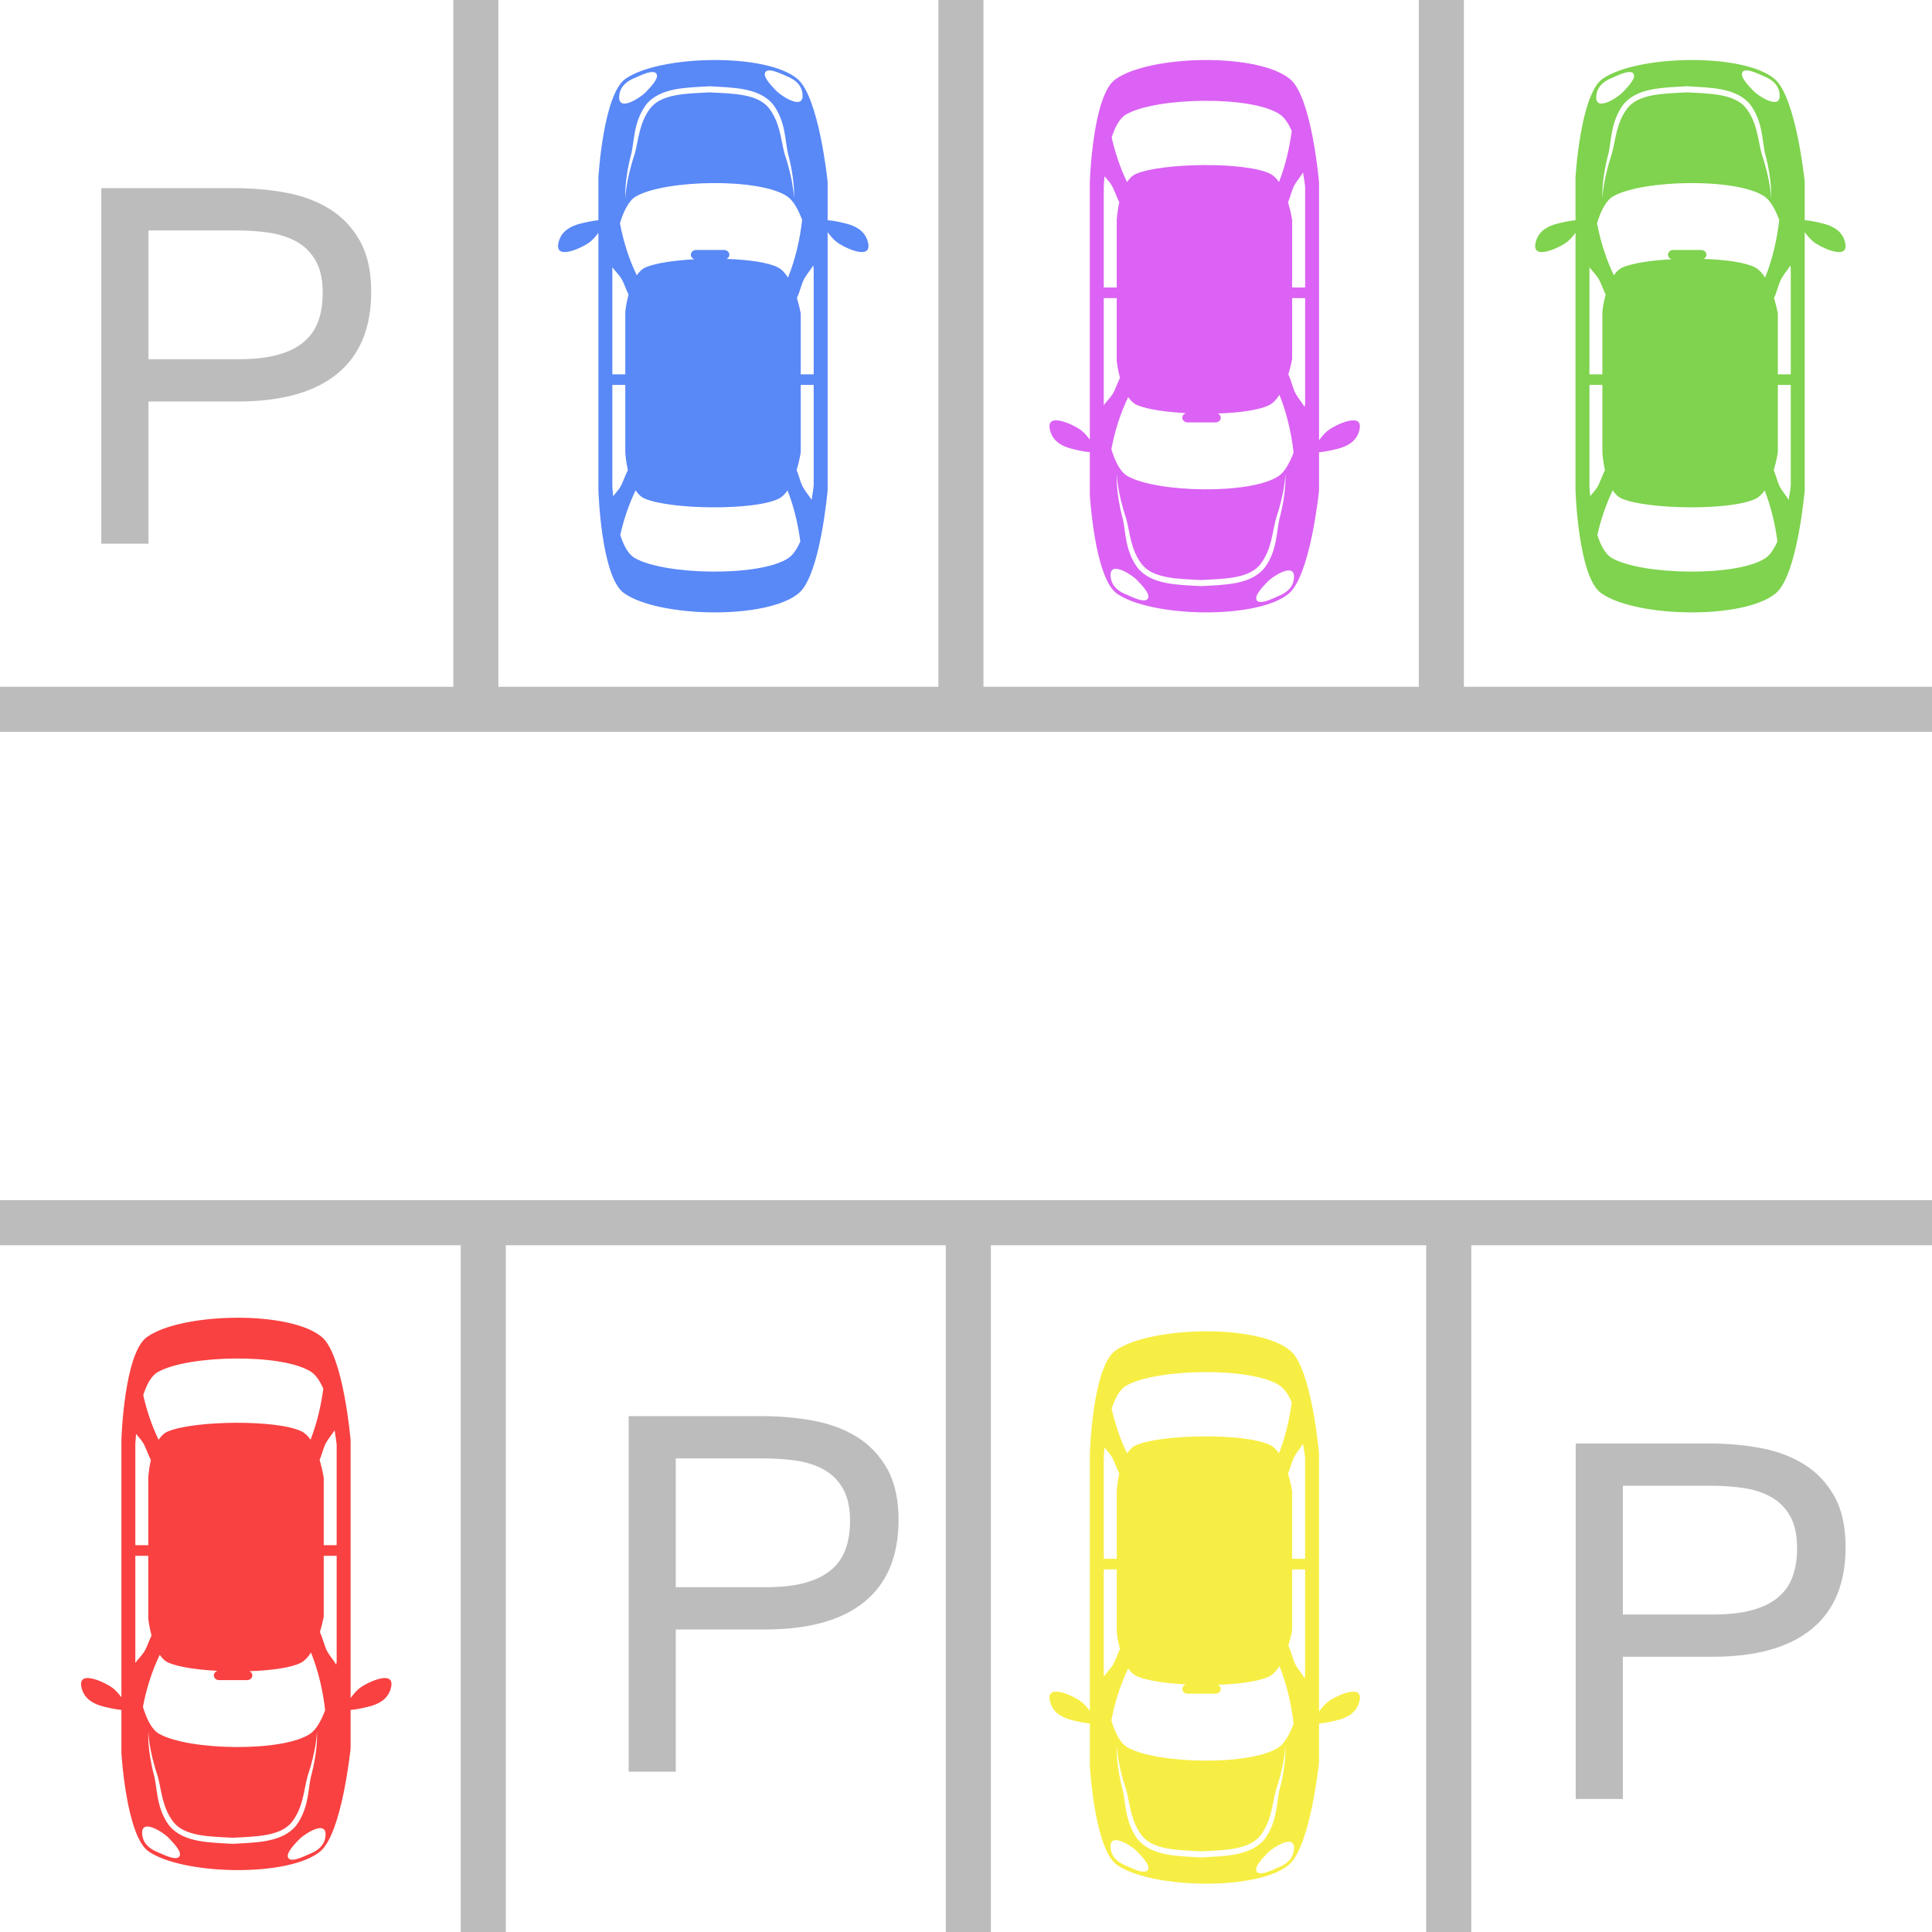 <?xml version="1.0" encoding="UTF-8"?><svg xmlns="http://www.w3.org/2000/svg" xmlns:xlink="http://www.w3.org/1999/xlink" height="800.0" preserveAspectRatio="xMidYMid meet" version="1.0" viewBox="0.0 0.0 800.0 800.0" width="800.0" zoomAndPan="magnify"><g><g id="change1_1"><path d="M 61.473 148.734 L 98.945 148.734 C 105.191 148.734 110.508 148.141 114.895 146.949 C 119.281 145.762 122.867 144.012 125.656 141.707 C 128.441 139.402 130.469 136.539 131.734 133.121 C 132.996 129.699 133.629 125.758 133.629 121.297 C 133.629 115.871 132.684 111.465 130.785 108.082 C 128.891 104.699 126.324 102.078 123.09 100.219 C 119.855 98.363 116.102 97.098 111.824 96.426 C 107.551 95.758 103.035 95.422 98.277 95.422 L 61.473 95.422 Z M 41.953 77.914 L 97.16 77.914 C 104.594 77.914 111.715 78.547 118.52 79.809 C 125.32 81.074 131.324 83.324 136.527 86.559 C 141.734 89.789 145.898 94.18 149.02 99.719 C 152.145 105.258 153.703 112.305 153.703 120.852 C 153.703 135.797 149.02 147.102 139.652 154.758 C 130.285 162.414 116.566 166.242 98.5 166.242 L 61.473 166.242 L 61.473 225.129 L 41.953 225.129 L 41.953 77.914" fill="#bcbcbc"/></g><g id="change2_1"><path d="M 134.68 761.004 C 134.051 764.562 131.145 766.516 128.223 767.668 C 126.508 768.348 119.863 771.898 119.18 768.848 C 118.73 766.863 122.316 763.332 123.668 761.855 C 125.887 759.438 136.141 752.723 134.68 761.004 Z M 96.336 763.496 C 87.086 762.902 75.801 763.133 69.965 755.816 C 64.914 748.855 65.172 741.43 63.965 735.848 C 60.875 724.512 61.383 717.09 61.508 717.145 C 61.391 717.164 61.566 724.371 65.348 735.613 C 66.863 741.23 67.156 748.59 71.918 754.598 C 76.723 760.445 86.766 760.453 96.336 760.969 C 105.91 760.453 115.949 760.445 120.754 754.598 C 125.52 748.59 125.812 741.23 127.328 735.613 C 131.105 724.371 131.281 717.164 131.168 717.145 C 131.293 717.09 131.797 724.512 128.711 735.848 C 127.504 741.43 127.762 748.855 122.707 755.816 C 116.871 763.133 105.59 762.902 96.336 763.496 Z M 74.492 768.184 C 73.805 771.234 67.164 767.68 65.449 767.004 C 62.527 765.852 59.621 763.895 58.992 760.336 C 57.531 752.059 67.785 758.77 70 761.191 C 71.352 762.664 74.941 766.199 74.492 768.184 Z M 65.301 568.168 C 77.719 561.008 117.434 560.297 128.984 568.168 C 130.922 569.484 132.539 571.996 133.875 575.023 C 132.949 582.133 131.199 589.469 128.586 596.156 C 127.555 594.668 126.355 593.445 124.965 592.754 C 114.898 587.715 80.293 588.172 69.473 592.754 C 67.934 593.402 66.691 594.637 65.68 596.18 C 62.859 590.383 60.734 584 59.312 577.695 C 60.68 573.414 62.602 569.723 65.301 568.168 Z M 134.047 639.836 L 134.047 611.918 C 134.047 611.918 133.551 608.527 132.348 604.555 C 133.301 602.273 133.918 599.422 134.984 597.469 C 135.914 595.754 137.473 593.996 138.559 592.227 C 139.148 595.707 139.406 598.121 139.406 598.121 L 139.406 639.836 Z M 66.145 685.227 C 67.191 686.738 68.453 687.953 69.977 688.582 C 74.133 690.301 81.762 691.422 90.121 691.867 C 89.215 692.105 88.551 692.852 88.551 693.742 C 88.551 694.824 89.531 695.703 90.738 695.703 L 102.305 695.703 C 103.512 695.703 104.488 694.824 104.488 693.742 C 104.488 692.98 104.004 692.332 103.301 692.004 C 112.215 691.711 120.359 690.605 124.457 688.582 C 126.137 687.754 127.57 686.184 128.773 684.281 C 131.816 691.793 133.746 700.188 134.629 708.176 C 133.02 712.469 130.961 716.223 128.406 717.938 C 116.984 725.605 78.184 724.863 65.879 717.938 C 62.824 716.219 60.676 711.715 59.18 706.77 C 60.555 699.496 62.883 691.973 66.145 685.227 Z M 61.398 644.223 L 61.398 670.215 C 61.398 670.215 61.719 673.465 62.746 677.262 C 61.648 679.426 60.852 682.172 59.66 684.02 C 58.695 685.516 57.199 687.023 56.035 688.559 L 56.035 644.223 Z M 56.035 598.121 C 56.035 598.121 56.102 596.398 56.344 593.77 C 57.328 594.949 58.391 596.109 59.137 597.27 C 60.418 599.258 61.238 602.273 62.473 604.5 C 61.574 608.492 61.398 611.918 61.398 611.918 L 61.398 639.836 L 56.035 639.836 Z M 139.406 687.984 C 139.406 687.984 139.348 688.465 139.223 689.305 C 138.133 687.453 136.484 685.609 135.508 683.82 C 134.293 681.594 133.66 678.203 132.453 675.82 C 133.551 672.277 134.047 669.418 134.047 669.418 L 134.047 644.223 L 139.406 644.223 Z M 148.68 699.207 C 147.367 700.289 146.246 701.672 145.176 703.102 L 145.176 596.246 C 145.176 596.246 142.184 561.215 133.312 553.664 C 120.16 542.473 74.949 543.484 60.812 553.664 C 51.336 560.488 50.27 596.246 50.27 596.246 L 50.27 702.816 C 49.262 701.488 48.203 700.219 46.977 699.207 C 43.969 696.727 30.852 690.441 34.055 699.828 C 35.43 703.863 39.156 705.707 42.754 706.613 C 44.266 706.996 47.543 707.812 50.27 708.039 L 50.27 725.77 C 50.27 725.77 52.254 760.102 61.473 766.582 C 75.48 776.43 119.645 777.48 132.652 766.582 C 141.621 759.066 145.176 723.996 145.176 723.996 L 145.176 708.055 C 147.938 707.855 151.352 707.008 152.906 706.613 C 156.5 705.707 160.227 703.863 161.605 699.828 C 164.809 690.441 151.691 696.727 148.68 699.207" fill="#f94141"/></g><g id="change3_1"><path d="M 321.191 37.363 C 319.84 35.891 316.254 32.355 316.699 30.375 C 317.387 27.32 324.027 30.875 325.746 31.551 C 328.668 32.703 331.574 34.66 332.203 38.219 C 333.664 46.496 323.406 39.785 321.191 37.363 Z M 320.23 43.406 C 325.285 50.363 325.023 57.789 326.234 63.371 C 329.32 74.711 328.812 82.133 328.691 82.074 C 328.805 82.055 328.633 74.848 324.852 63.605 C 323.336 57.992 323.039 50.633 318.277 44.621 C 313.473 38.773 303.434 38.77 293.859 38.254 C 284.285 38.77 274.246 38.773 269.441 44.621 C 264.684 50.633 264.387 57.992 262.871 63.605 C 259.09 74.848 258.914 82.055 259.027 82.074 C 258.906 82.133 258.398 74.711 261.484 63.371 C 262.691 57.789 262.438 50.363 267.488 43.406 C 273.324 36.09 284.609 36.316 293.859 35.723 C 303.109 36.316 314.395 36.09 320.23 43.406 Z M 267.523 38.027 C 265.309 40.449 255.051 47.164 256.516 38.883 C 257.141 35.324 260.051 33.371 262.969 32.219 C 264.688 31.539 271.328 27.988 272.016 31.039 C 272.461 33.023 268.875 36.555 267.523 38.027 Z M 256.836 221.523 C 258.258 215.223 260.383 208.84 263.203 203.039 C 264.215 204.582 265.457 205.816 266.992 206.469 C 277.816 211.051 312.418 211.508 322.488 206.469 C 323.879 205.773 325.078 204.555 326.105 203.062 C 328.723 209.75 330.473 217.09 331.395 224.195 C 330.059 227.223 328.441 229.734 326.508 231.055 C 314.957 238.926 275.242 238.211 262.824 231.055 C 260.125 229.496 258.203 225.805 256.836 221.523 Z M 336.93 159.387 L 336.93 201.098 C 336.93 201.098 336.672 203.512 336.082 206.992 C 334.996 205.223 333.438 203.465 332.508 201.754 C 331.441 199.797 330.824 196.945 329.871 194.664 C 331.074 190.691 331.566 187.301 331.566 187.301 L 331.566 159.387 Z M 256.703 92.453 C 258.199 87.508 260.348 83.004 263.402 81.285 C 275.707 74.355 314.504 73.617 325.93 81.285 C 328.484 83 330.539 86.754 332.148 91.047 C 331.27 99.031 329.34 107.43 326.297 114.938 C 325.094 113.039 323.66 111.465 321.98 110.637 C 317.883 108.617 309.734 107.512 300.824 107.215 C 301.527 106.891 302.012 106.238 302.012 105.48 C 302.012 104.395 301.031 103.516 299.824 103.516 L 288.258 103.516 C 287.051 103.516 286.074 104.395 286.074 105.48 C 286.074 106.367 286.738 107.113 287.645 107.355 C 279.285 107.801 271.656 108.918 267.5 110.637 C 265.977 111.266 264.715 112.48 263.668 113.992 C 260.402 107.25 258.074 99.723 256.703 92.453 Z M 253.559 155 L 253.559 110.66 C 254.723 112.195 256.219 113.703 257.184 115.203 C 258.375 117.051 259.168 119.797 260.27 121.957 C 259.242 125.758 258.922 129.004 258.922 129.004 L 258.922 155 Z M 253.559 159.387 L 258.922 159.387 L 258.922 187.301 C 258.922 187.301 259.098 190.73 259.996 194.723 C 258.762 196.945 257.941 199.965 256.66 201.949 C 255.914 203.109 254.852 204.27 253.867 205.449 C 253.621 202.82 253.559 201.098 253.559 201.098 Z M 336.93 155 L 331.566 155 L 331.566 129.805 C 331.566 129.805 331.07 126.941 329.977 123.398 C 331.188 121.016 331.812 117.629 333.031 115.398 C 334.004 113.609 335.656 111.77 336.742 109.914 C 336.871 110.758 336.93 111.238 336.93 111.238 Z M 359.129 99.391 C 357.75 95.355 354.023 93.516 350.43 92.605 C 348.875 92.215 345.461 91.363 342.699 91.164 L 342.699 75.227 C 342.699 75.227 339.145 40.156 330.176 32.641 C 317.172 21.742 273.004 22.789 258.996 32.641 C 249.777 39.121 247.789 73.449 247.789 73.449 L 247.789 91.184 C 245.066 91.406 241.789 92.223 240.277 92.605 C 236.68 93.516 232.953 95.355 231.578 99.391 C 228.375 108.777 241.488 102.496 244.5 100.016 C 245.727 99 246.785 97.73 247.789 96.402 L 247.789 202.973 C 247.789 202.973 248.855 238.734 258.336 245.559 C 272.473 255.734 317.684 256.75 330.832 245.559 C 339.707 238.008 342.699 202.973 342.699 202.973 L 342.699 96.117 C 343.77 97.551 344.891 98.93 346.203 100.016 C 349.215 102.496 362.328 108.777 359.129 99.391" fill="#5988f7"/></g><g id="change4_1"><path d="M 535.691 766.629 C 535.062 770.188 532.156 772.145 529.234 773.297 C 527.52 773.973 520.875 777.527 520.188 774.477 C 519.742 772.492 523.328 768.961 524.68 767.484 C 526.898 765.062 537.152 758.352 535.691 766.629 Z M 497.348 769.125 C 488.098 768.527 476.812 768.758 470.977 761.441 C 465.926 754.484 466.184 747.059 464.977 741.477 C 461.891 730.137 462.395 722.715 462.52 722.773 C 462.402 722.793 462.578 730 466.359 741.238 C 467.875 746.855 468.172 754.215 472.93 760.223 C 477.734 766.074 487.777 766.078 497.348 766.594 C 506.922 766.078 516.961 766.074 521.77 760.223 C 526.527 754.215 526.824 746.855 528.34 741.238 C 532.121 730 532.293 722.793 532.18 722.773 C 532.305 722.715 532.809 730.137 529.723 741.477 C 528.516 747.059 528.773 754.484 523.719 761.441 C 517.887 768.758 506.602 768.527 497.348 769.125 Z M 475.504 773.809 C 474.816 776.859 468.176 773.309 466.461 772.629 C 463.539 771.477 460.633 769.52 460.004 765.965 C 458.539 757.684 468.797 764.398 471.012 766.816 C 472.363 768.293 475.949 771.824 475.504 773.809 Z M 466.312 573.793 C 478.73 566.637 518.445 565.922 529.996 573.793 C 531.934 575.113 533.551 577.621 534.887 580.652 C 533.961 587.758 532.211 595.094 529.598 601.785 C 528.566 600.293 527.367 599.074 525.977 598.379 C 515.906 593.344 481.305 593.797 470.484 598.379 C 468.945 599.027 467.703 600.266 466.691 601.809 C 463.871 596.008 461.746 589.629 460.324 583.324 C 461.691 579.043 463.613 575.352 466.312 573.793 Z M 535.059 645.461 L 535.059 617.547 C 535.059 617.547 534.562 614.156 533.359 610.184 C 534.312 607.902 534.93 605.051 535.992 603.094 C 536.93 601.383 538.484 599.625 539.57 597.855 C 540.16 601.336 540.422 603.75 540.422 603.75 L 540.422 645.461 Z M 467.156 690.855 C 468.203 692.367 469.465 693.582 470.988 694.211 C 475.145 695.93 482.773 697.047 491.133 697.496 C 490.227 697.734 489.562 698.477 489.562 699.367 C 489.562 700.453 490.543 701.332 491.746 701.332 L 503.312 701.332 C 504.52 701.332 505.5 700.453 505.5 699.367 C 505.5 698.609 505.016 697.957 504.312 697.633 C 513.227 697.336 521.371 696.23 525.473 694.211 C 527.148 693.383 528.582 691.809 529.785 689.91 C 532.828 697.422 534.762 705.812 535.641 713.805 C 534.027 718.094 531.977 721.852 529.422 723.562 C 517.992 731.23 479.195 730.488 466.891 723.562 C 463.836 721.844 461.688 717.34 460.191 712.395 C 461.562 705.125 463.895 697.598 467.156 690.855 Z M 462.41 649.848 L 462.41 675.844 C 462.41 675.844 462.734 679.09 463.758 682.887 C 462.656 685.055 461.863 687.797 460.672 689.645 C 459.707 691.141 458.211 692.648 457.047 694.188 L 457.047 649.848 Z M 457.047 603.75 C 457.047 603.75 457.109 602.027 457.355 599.398 C 458.34 600.574 459.402 601.738 460.148 602.895 C 461.43 604.883 462.25 607.902 463.484 610.125 C 462.586 614.117 462.41 617.547 462.41 617.547 L 462.41 645.461 L 457.047 645.461 Z M 540.422 693.609 C 540.422 693.609 540.359 694.094 540.23 694.934 C 539.145 693.078 537.492 691.238 536.52 689.445 C 535.305 687.219 534.676 683.828 533.469 681.445 C 534.562 677.902 535.059 675.043 535.059 675.043 L 535.059 649.848 L 540.422 649.848 Z M 549.691 704.836 C 548.379 705.918 547.258 707.297 546.188 708.73 L 546.188 601.871 C 546.188 601.871 543.195 566.84 534.324 559.289 C 521.172 548.098 475.965 549.113 461.824 559.289 C 452.348 566.113 451.281 601.871 451.281 601.871 L 451.281 708.445 C 450.273 707.117 449.215 705.848 447.988 704.836 C 444.98 702.352 431.863 696.07 435.066 705.457 C 436.441 709.492 440.168 711.336 443.766 712.242 C 445.277 712.621 448.559 713.441 451.281 713.664 L 451.281 731.398 C 451.281 731.398 453.27 765.727 462.484 772.207 C 476.492 782.059 520.66 783.105 533.664 772.207 C 542.633 764.691 546.188 729.625 546.188 729.625 L 546.188 713.684 C 548.949 713.48 552.363 712.633 553.918 712.242 C 557.516 711.336 561.238 709.492 562.617 705.457 C 565.82 696.07 552.703 702.352 549.691 704.836" fill="#f7ee45"/></g><g id="change5_1"><path d="M 725.789 37.363 C 724.438 35.891 720.848 32.355 721.297 30.371 C 721.98 27.32 728.625 30.875 730.344 31.551 C 733.262 32.703 736.168 34.66 736.797 38.219 C 738.262 46.496 728.004 39.785 725.789 37.363 Z M 724.824 43.406 C 729.879 50.363 729.621 57.789 730.828 63.371 C 733.918 74.711 733.41 82.133 733.285 82.074 C 733.402 82.055 733.227 74.848 729.445 63.605 C 727.93 57.992 727.637 50.633 722.875 44.621 C 718.07 38.773 708.027 38.77 698.457 38.254 C 688.883 38.77 678.844 38.773 674.035 44.621 C 669.277 50.633 668.98 57.992 667.465 63.605 C 663.684 74.848 663.512 82.055 663.625 82.074 C 663.5 82.133 662.996 74.711 666.082 63.371 C 667.289 57.789 667.031 50.363 672.086 43.406 C 677.922 36.09 689.203 36.316 698.457 35.723 C 707.707 36.316 718.992 36.09 724.824 43.406 Z M 672.117 38.031 C 669.902 40.449 659.648 47.164 661.109 38.883 C 661.738 35.324 664.645 33.371 667.562 32.219 C 669.281 31.539 675.926 27.988 676.613 31.039 C 677.059 33.02 673.473 36.555 672.117 38.031 Z M 661.434 221.523 C 662.852 215.223 664.98 208.84 667.797 203.039 C 668.809 204.582 670.055 205.82 671.59 206.469 C 682.41 211.051 717.016 211.504 727.082 206.469 C 728.473 205.773 729.672 204.555 730.703 203.062 C 733.316 209.754 735.066 217.09 735.992 224.195 C 734.656 227.223 733.039 229.734 731.105 231.055 C 719.551 238.926 679.84 238.211 667.418 231.055 C 664.719 229.496 662.797 225.805 661.434 221.523 Z M 741.527 159.387 L 741.527 201.098 C 741.527 201.098 741.27 203.512 740.676 206.992 C 739.594 205.223 738.035 203.465 737.102 201.754 C 736.035 199.797 735.418 196.945 734.465 194.664 C 735.672 190.691 736.164 187.301 736.164 187.301 L 736.164 159.387 Z M 661.301 92.453 C 662.793 87.508 664.941 83.004 667.996 81.281 C 680.301 74.355 719.102 73.617 730.527 81.281 C 733.082 82.996 735.137 86.754 736.746 91.047 C 735.867 99.035 733.934 107.426 730.895 114.938 C 729.688 113.035 728.258 111.465 726.578 110.637 C 722.477 108.617 714.332 107.512 705.422 107.215 C 706.121 106.891 706.605 106.238 706.605 105.48 C 706.605 104.395 705.629 103.516 704.422 103.516 L 692.855 103.516 C 691.648 103.516 690.668 104.395 690.668 105.48 C 690.668 106.371 691.336 107.113 692.238 107.352 C 683.879 107.801 676.25 108.918 672.094 110.637 C 670.574 111.266 669.309 112.48 668.266 113.992 C 665 107.25 662.672 99.723 661.301 92.453 Z M 658.152 155 L 658.152 110.66 C 659.316 112.195 660.812 113.703 661.777 115.203 C 662.973 117.051 663.766 119.793 664.863 121.961 C 663.84 125.758 663.52 129.004 663.52 129.004 L 663.52 155 Z M 658.152 159.387 L 663.52 159.387 L 663.52 187.301 C 663.52 187.301 663.691 190.73 664.594 194.723 C 663.355 196.945 662.535 199.965 661.258 201.949 C 660.512 203.109 659.445 204.27 658.465 205.449 C 658.219 202.82 658.152 201.098 658.152 201.098 Z M 741.527 155 L 736.164 155 L 736.164 129.805 C 736.164 129.805 735.668 126.941 734.574 123.398 C 735.781 121.016 736.41 117.629 737.625 115.398 C 738.602 113.609 740.254 111.77 741.34 109.914 C 741.465 110.754 741.527 111.238 741.527 111.238 Z M 763.723 99.391 C 762.348 95.355 758.621 93.512 755.023 92.605 C 753.473 92.215 750.055 91.363 747.293 91.164 L 747.293 75.223 C 747.293 75.223 743.738 40.156 734.77 32.641 C 721.766 21.742 677.598 22.789 663.59 32.641 C 654.375 39.121 652.387 73.449 652.387 73.449 L 652.387 91.184 C 649.664 91.406 646.387 92.223 644.871 92.605 C 641.273 93.512 637.551 95.355 636.176 99.391 C 632.973 108.777 646.086 102.496 649.094 100.016 C 650.324 99 651.379 97.73 652.387 96.402 L 652.387 202.973 C 652.387 202.973 653.453 238.734 662.934 245.559 C 677.07 255.734 722.281 256.75 735.43 245.559 C 744.305 238.008 747.293 202.973 747.293 202.973 L 747.293 96.117 C 748.363 97.551 749.484 98.93 750.801 100.016 C 753.812 102.496 766.926 108.777 763.723 99.391" fill="#7fd34e"/></g><g id="change1_2"><path d="M 606.16 284.379 L 606.16 0 L 587.496 0 L 587.496 284.379 L 407.234 284.379 L 407.234 0 L 388.57 0 L 388.57 284.379 L 206.371 284.379 L 206.371 0 L 187.707 0 L 187.707 284.379 L 0 284.379 L 0 303.043 L 800 303.043 L 800 284.379 L 606.16 284.379" fill="#bcbcbc"/></g><g id="change1_3"><path d="M 590.562 496.953 L 0 496.953 L 0 515.621 L 190.773 515.621 L 190.773 800 L 209.438 800 L 209.438 515.621 L 391.633 515.621 L 391.633 800 L 410.301 800 L 410.301 515.621 L 590.562 515.621 L 590.562 800 L 609.227 800 L 609.227 515.621 L 800 515.621 L 800 496.953 L 590.562 496.953" fill="#bcbcbc"/></g><g id="change1_4"><path d="M 279.828 657.219 L 317.301 657.219 C 323.547 657.219 328.859 656.621 333.246 655.434 C 337.637 654.242 341.223 652.496 344.012 650.191 C 346.801 647.887 348.824 645.023 350.09 641.605 C 351.355 638.184 351.984 634.242 351.984 629.781 C 351.984 624.355 351.035 619.949 349.141 616.566 C 347.246 613.184 344.68 610.562 341.445 608.703 C 338.211 606.848 334.457 605.578 330.184 604.91 C 325.906 604.242 321.391 603.906 316.633 603.906 L 279.828 603.906 Z M 260.309 586.395 L 315.516 586.395 C 322.949 586.395 330.07 587.027 336.871 588.293 C 343.676 589.559 349.68 591.809 354.887 595.039 C 360.09 598.273 364.254 602.664 367.375 608.199 C 370.496 613.738 372.062 620.785 372.062 629.336 C 372.062 644.277 367.375 655.582 358.008 663.238 C 348.641 670.898 334.922 674.727 316.855 674.727 L 279.828 674.727 L 279.828 733.613 L 260.309 733.613 L 260.309 586.395" fill="#bcbcbc"/></g><g id="change1_5"><path d="M 671.988 668.527 L 709.461 668.527 C 715.707 668.527 721.023 667.934 725.41 666.742 C 729.797 665.559 733.387 663.809 736.172 661.504 C 738.961 659.199 740.988 656.336 742.25 652.914 C 743.516 649.496 744.145 645.555 744.145 641.094 C 744.145 635.664 743.199 631.262 741.305 627.879 C 739.406 624.492 736.844 621.871 733.605 620.016 C 730.371 618.156 726.617 616.891 722.344 616.223 C 718.066 615.555 713.551 615.219 708.793 615.219 L 671.988 615.219 Z M 652.473 597.711 L 707.68 597.711 C 715.113 597.711 722.23 598.34 729.035 599.605 C 735.84 600.871 741.844 603.117 747.047 606.352 C 752.254 609.586 756.414 613.977 759.539 619.512 C 762.66 625.051 764.223 632.098 764.223 640.645 C 764.223 655.594 759.539 666.895 750.172 674.551 C 740.801 682.211 727.086 686.039 709.016 686.039 L 671.988 686.039 L 671.988 744.926 L 652.473 744.926 L 652.473 597.711" fill="#bcbcbc"/></g><g id="change6_1"><path d="M 535.688 240.215 C 535.062 243.77 532.156 245.727 529.234 246.879 C 527.516 247.555 520.875 251.109 520.188 248.059 C 519.742 246.074 523.328 242.543 524.68 241.066 C 526.895 238.645 537.152 231.934 535.688 240.215 Z M 497.348 242.707 C 488.098 242.113 476.812 242.34 470.977 235.023 C 465.926 228.066 466.184 220.641 464.977 215.059 C 461.887 203.723 462.395 196.301 462.516 196.355 C 462.402 196.375 462.578 203.582 466.359 214.824 C 467.875 220.438 468.172 227.797 472.93 233.809 C 477.734 239.656 487.773 239.66 497.348 240.176 C 506.922 239.66 516.961 239.656 521.766 233.809 C 526.527 227.797 526.824 220.438 528.34 214.824 C 532.117 203.582 532.293 196.375 532.18 196.355 C 532.305 196.301 532.809 203.723 529.723 215.059 C 528.516 220.641 528.773 228.066 523.719 235.023 C 517.887 242.34 506.602 242.113 497.348 242.707 Z M 475.504 247.391 C 474.816 250.441 468.176 246.891 466.457 246.211 C 463.535 245.062 460.633 243.105 460.004 239.547 C 458.539 231.266 468.797 237.98 471.012 240.398 C 472.363 241.875 475.949 245.406 475.504 247.391 Z M 466.312 47.379 C 478.73 40.219 518.445 39.504 529.996 47.379 C 531.934 48.695 533.551 51.207 534.887 54.234 C 533.961 61.34 532.211 68.68 529.598 75.367 C 528.566 73.879 527.367 72.656 525.977 71.961 C 515.906 66.926 481.305 67.383 470.48 71.961 C 468.945 72.609 467.699 73.848 466.691 75.391 C 463.871 69.59 461.746 63.211 460.324 56.906 C 461.691 52.625 463.613 48.934 466.312 47.379 Z M 535.055 119.043 L 535.055 91.129 C 535.055 91.129 534.562 87.738 533.359 83.766 C 534.312 81.484 534.93 78.633 535.992 76.68 C 536.93 74.965 538.484 73.207 539.57 71.438 C 540.16 74.918 540.422 77.332 540.422 77.332 L 540.422 119.043 Z M 467.156 164.438 C 468.203 165.949 469.465 167.164 470.988 167.793 C 475.145 169.512 482.773 170.633 491.133 171.078 C 490.227 171.316 489.562 172.059 489.562 172.949 C 489.562 174.035 490.539 174.914 491.746 174.914 L 503.312 174.914 C 504.52 174.914 505.5 174.035 505.5 172.949 C 505.5 172.191 505.016 171.539 504.312 171.215 C 513.223 170.918 521.371 169.812 525.473 167.793 C 527.148 166.965 528.582 165.395 529.785 163.492 C 532.828 171.004 534.758 179.395 535.641 187.387 C 534.027 191.676 531.977 195.434 529.418 197.148 C 517.992 204.812 479.195 204.074 466.891 197.148 C 463.836 195.43 461.688 190.922 460.191 185.977 C 461.562 178.707 463.891 171.18 467.156 164.438 Z M 462.41 123.43 L 462.41 149.426 C 462.41 149.426 462.73 152.672 463.758 156.473 C 462.656 158.637 461.863 161.379 460.672 163.227 C 459.707 164.727 458.211 166.234 457.047 167.77 L 457.047 123.43 Z M 457.047 77.332 C 457.047 77.332 457.109 75.609 457.355 72.98 C 458.34 74.16 459.402 75.32 460.148 76.48 C 461.43 78.465 462.25 81.484 463.484 83.711 C 462.586 87.699 462.41 91.129 462.41 91.129 L 462.41 119.043 L 457.047 119.043 Z M 540.422 167.191 C 540.422 167.191 540.359 167.676 540.23 168.516 C 539.145 166.66 537.492 164.82 536.52 163.031 C 535.305 160.801 534.676 157.414 533.465 155.031 C 534.562 151.488 535.055 148.629 535.055 148.629 L 535.055 123.43 L 540.422 123.43 Z M 549.691 178.418 C 548.375 179.5 547.258 180.883 546.188 182.312 L 546.188 75.457 C 546.188 75.457 543.195 40.426 534.32 32.871 C 521.172 21.68 475.965 22.695 461.824 32.871 C 452.348 39.695 451.277 75.457 451.277 75.457 L 451.277 182.027 C 450.273 180.699 449.215 179.43 447.988 178.418 C 444.977 175.934 431.863 169.652 435.066 179.039 C 436.441 183.074 440.168 184.918 443.766 185.824 C 445.277 186.207 448.555 187.023 451.277 187.25 L 451.277 204.98 C 451.277 204.98 453.266 239.309 462.484 245.789 C 476.492 255.641 520.656 256.688 533.664 245.789 C 542.633 238.273 546.188 203.207 546.188 203.207 L 546.188 187.266 C 548.949 187.066 552.363 186.215 553.914 185.824 C 557.512 184.918 561.238 183.074 562.613 179.039 C 565.816 169.652 552.703 175.934 549.691 178.418" fill="#db62f4"/></g></g></svg>